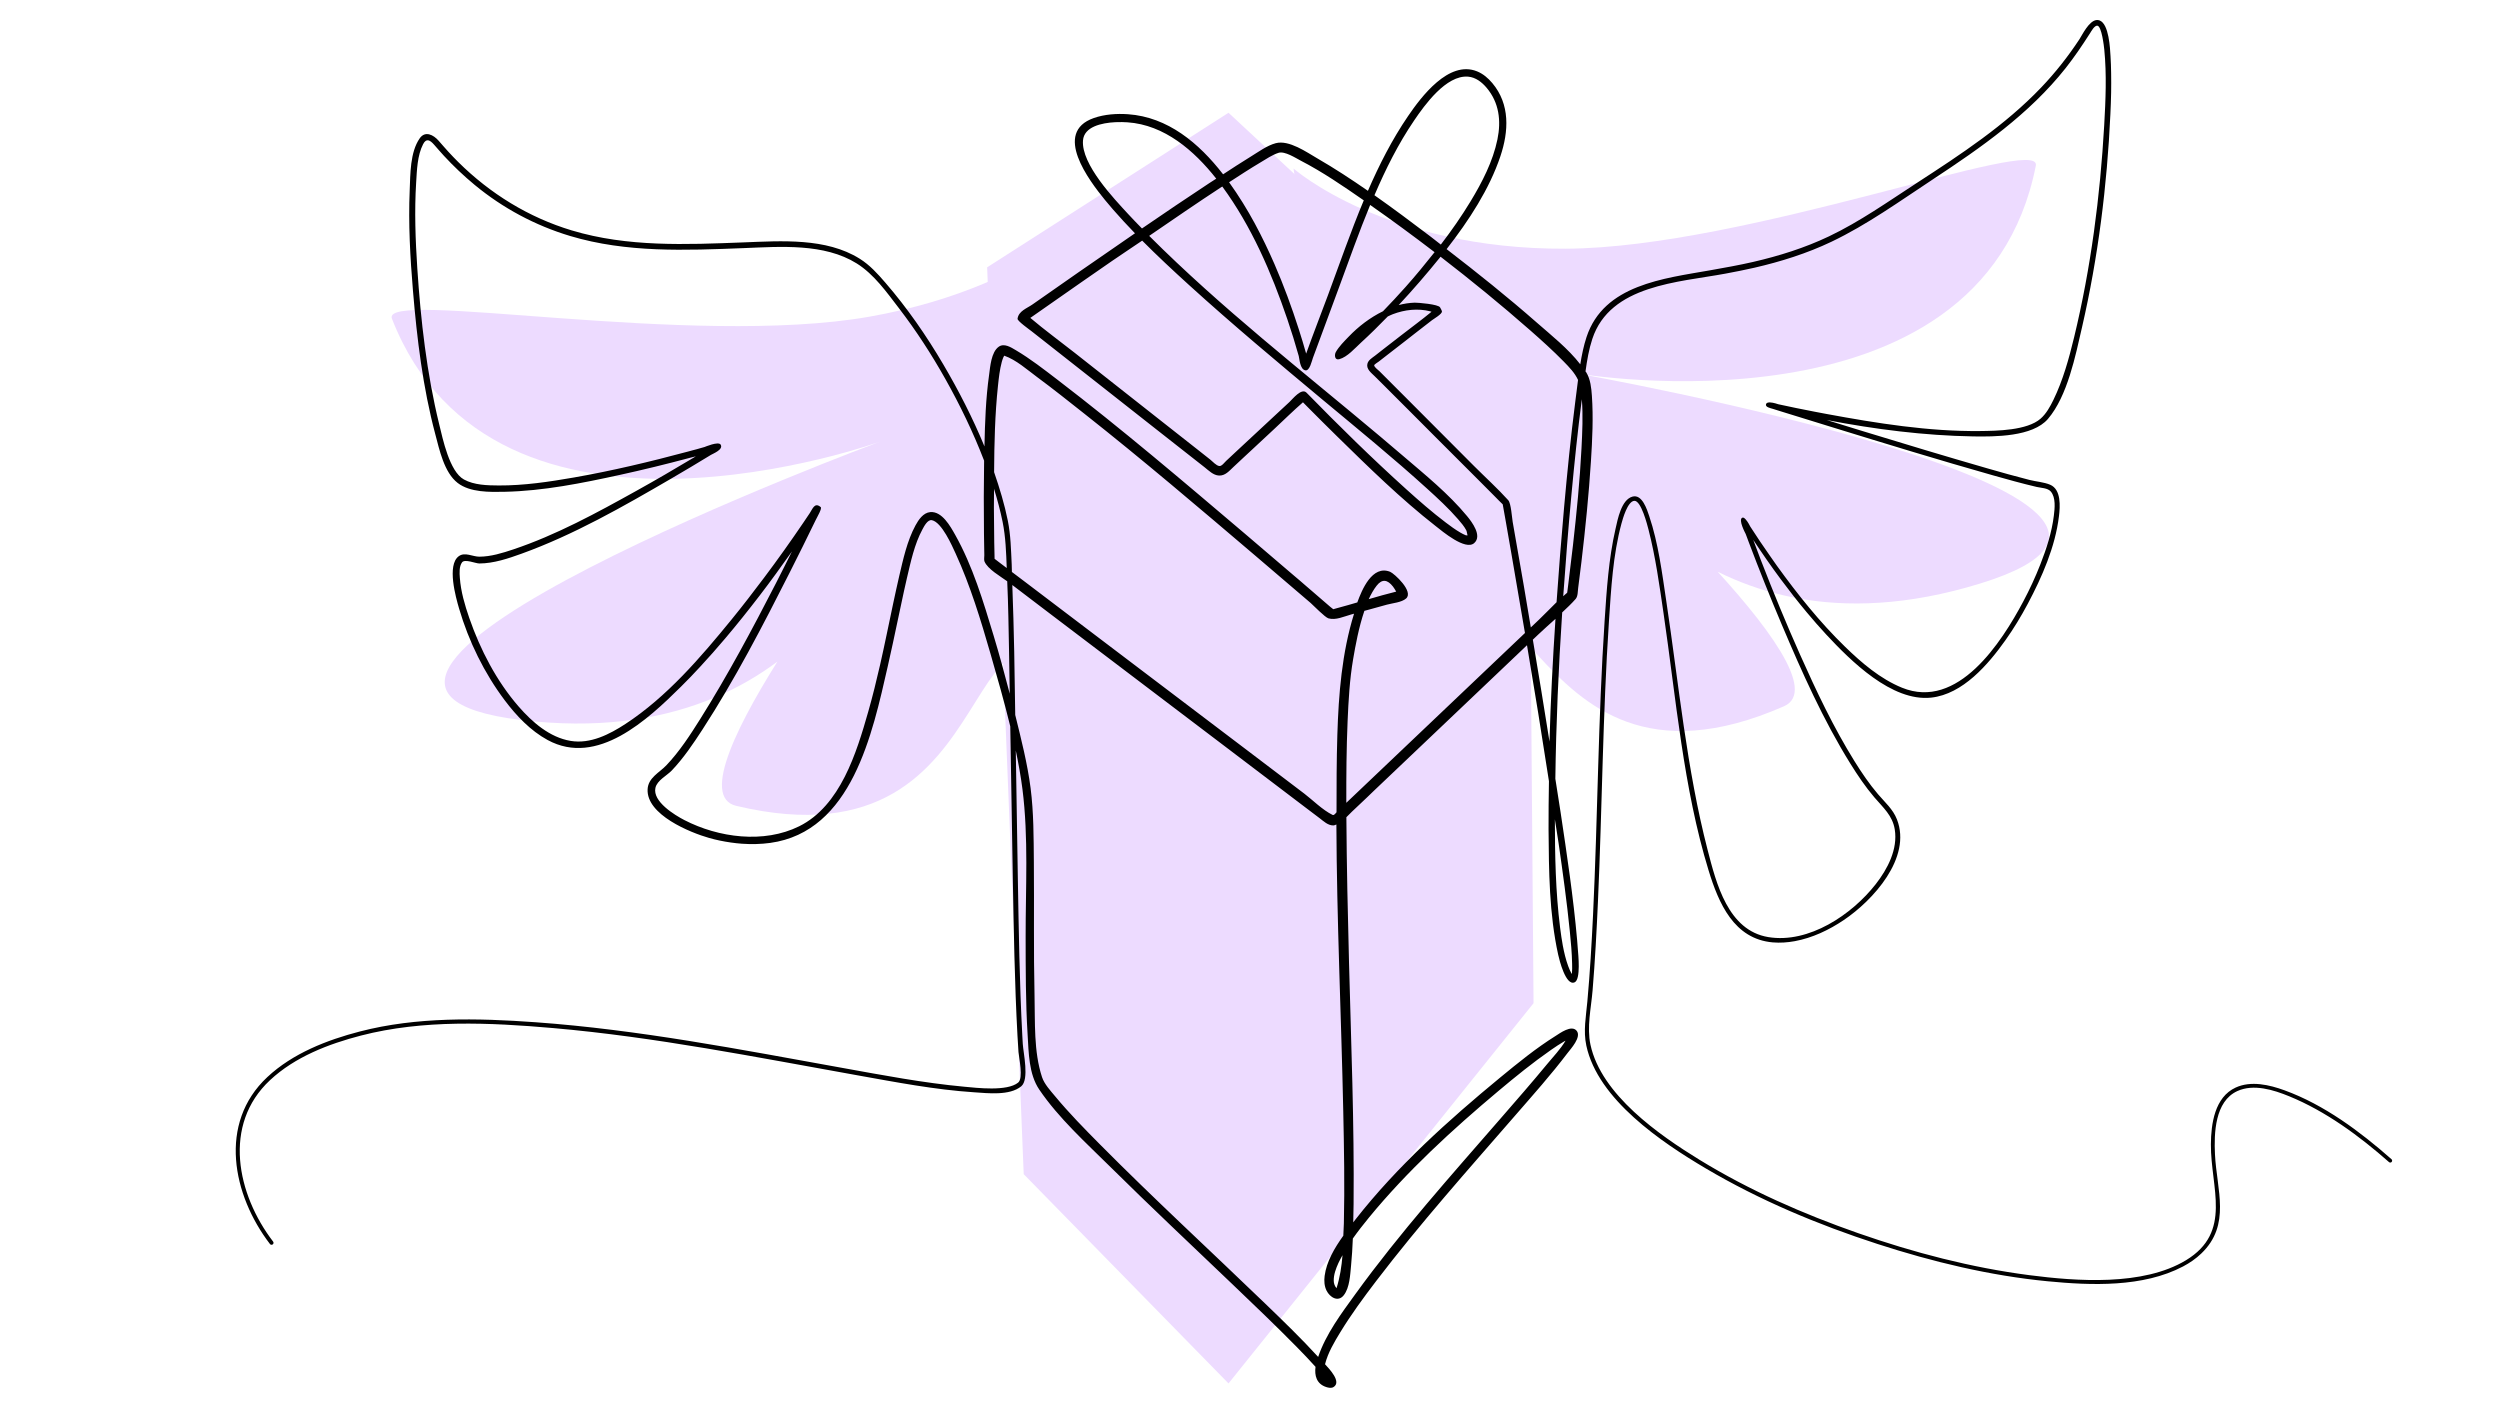 <?xml version="1.0" encoding="UTF-8" standalone="no"?>
<!DOCTYPE svg PUBLIC "-//W3C//DTD SVG 1.1//EN" "http://www.w3.org/Graphics/SVG/1.1/DTD/svg11.dtd">
<!-- Created with Vectornator (http://vectornator.io/) -->
<svg height="50.794mm" stroke-miterlimit="10" style="fill-rule:nonzero;clip-rule:evenodd;stroke-linecap:round;stroke-linejoin:round;" version="1.1" viewBox="0 0 256 144" width="90.3mm" xml:space="preserve" xmlns="http://www.w3.org/2000/svg" xmlns:xlink="http://www.w3.org/1999/xlink">
<defs/>
<g id="Livello-2">
<g opacity="1">
<path d="M101.083 27.372L125.8 11.546L156.546 40.134L157.035 102.726L125.8 141.662L104.828 120.235L101.083 27.372Z" fill="#eddbff" fill-rule="nonzero" opacity="1" stroke="none"/>
<path d="M75.383 82.518C67.97 80.751 91.264 51.365 91.264 51.365C91.264 51.365 84.12 77.426 53.385 73.731C23.134 70.095 90.125 45.218 90.125 45.218C90.125 45.218 50.667 59.568 40.134 32.635C38.925 29.545 70.796 35.64 89.013 32.431C107.229 29.222 114.983 19.378 114.983 19.378L115.907 47.201L139.349 62.213C139.349 62.213 129.508 89.93 113.174 71.689C96.841 53.448 104.943 89.566 75.383 82.518Z" fill="#eddbff" fill-rule="nonzero" opacity="1" stroke="none"/>
<path d="M182.676 72.323C189.656 69.263 161.497 44.499 161.497 44.499C161.497 44.499 173.172 68.87 202.756 59.756C231.874 50.786 161.522 38.248 161.522 38.248C161.522 38.248 202.906 45.335 208.47 16.955C209.108 13.7 178.835 25.378 160.337 25.467C141.84 25.557 132.456 17.253 132.456 17.253L136.507 44.794L116.115 63.745C116.115 63.745 130.739 89.264 143.56 68.403C156.381 47.543 154.847 84.527 182.676 72.323Z" fill="#eddbff" fill-rule="nonzero" opacity="1" stroke="none"/>
<g opacity="1">
<path d="M214.663 2.053C213.883 2.167 213.208 3.6 212.931 4.022C211.775 5.778 210.471 7.434 209.02 8.956C205.323 12.832 200.775 15.817 196.307 18.718C193.369 20.626 190.459 22.692 187.289 24.202C184.807 25.384 182.177 26.21 179.502 26.825C178.056 27.157 176.599 27.415 175.139 27.674C170.369 28.521 164.227 29.151 162.461 34.514C162.165 35.411 161.976 36.353 161.82 37.305C160.582 35.7 158.837 34.323 157.374 33.039C154.389 30.418 151.28 27.935 148.133 25.51C150.442 22.546 152.514 19.354 153.637 16.012C154.499 13.444 154.646 10.683 152.809 8.503C152.382 7.996 151.87 7.557 151.25 7.306C148.352 6.132 145.515 9.94 144.187 11.885C142.536 14.304 141.23 16.886 140.075 19.54C138.386 18.371 136.671 17.244 134.898 16.22C133.806 15.59 131.997 14.304 130.639 14.662C129.74 14.899 128.853 15.564 128.072 16.039C127.116 16.62 126.184 17.239 125.246 17.849C122.769 14.651 119.581 11.981 115.511 11.697C114.353 11.616 113.109 11.7 112.004 12.087C107.783 13.566 111.521 18.479 113.139 20.465C113.411 20.8 113.69 21.128 113.974 21.453C114.699 22.287 115.452 23.094 116.221 23.889C114.306 25.203 112.394 26.521 110.487 27.848C108.897 28.954 107.312 30.06 105.728 31.174C105.153 31.578 104.297 31.849 104.197 32.642C104.169 32.865 105.422 33.752 105.63 33.916C106.052 34.247 106.475 34.579 106.897 34.911C108.584 36.237 110.269 37.565 111.956 38.891C112.377 39.223 112.8 39.555 113.222 39.886C114.909 41.213 116.594 42.54 118.281 43.867C119.124 44.53 119.97 45.194 120.814 45.857C121.658 46.52 122.496 47.177 123.34 47.84C123.779 48.185 124.234 48.664 124.822 48.696C125.46 48.73 125.879 48.215 126.304 47.819C126.659 47.488 127.014 47.155 127.369 46.824C127.724 46.493 128.079 46.166 128.433 45.836C129.143 45.174 129.853 44.514 130.563 43.853C131.501 42.978 132.443 42.047 133.423 41.194C133.434 41.206 133.446 41.218 133.457 41.229C133.609 41.383 133.743 41.52 133.896 41.675C134.893 42.679 135.891 43.676 136.902 44.667C140.156 47.857 143.439 51.078 147.034 53.887C147.693 54.402 150.058 56.408 150.958 55.612C151.799 54.87 150.727 53.454 150.234 52.857C148.337 50.555 145.919 48.608 143.666 46.678C142.929 46.047 142.054 45.303 141.314 44.681C133.336 37.975 125.053 31.534 117.676 24.153C120.134 22.473 122.586 20.778 125.079 19.15C125.106 19.132 125.136 19.119 125.163 19.101C128.154 23.173 130.202 27.928 131.822 32.684C132.246 33.93 132.637 35.188 132.991 36.456C133.068 36.731 133.114 37.828 133.673 37.924C134.116 38 134.338 36.929 134.439 36.657C134.565 36.316 134.695 35.969 134.821 35.628C135.327 34.261 135.833 32.896 136.338 31.529C136.591 30.846 136.844 30.16 137.097 29.476C138.149 26.631 139.153 23.776 140.305 20.987C142.534 22.548 144.735 24.165 146.901 25.823C145.94 27.037 144.956 28.235 143.93 29.386C143.178 30.229 142.407 31.059 141.62 31.87C140.304 32.514 139.104 33.429 138.099 34.48C137.668 34.929 137.1 35.489 136.784 36.059C136.636 36.325 136.653 36.912 137.138 36.783C137.971 36.562 138.756 35.641 139.365 35.085C140.309 34.224 141.216 33.323 142.107 32.406C142.281 32.325 142.456 32.237 142.636 32.169C143.846 31.71 145.185 31.554 146.449 31.877C146.497 31.889 146.541 31.912 146.588 31.926C145.585 32.753 144.523 33.527 143.506 34.319C142.908 34.785 142.308 35.246 141.71 35.711C141.411 35.944 141.111 36.181 140.813 36.414C140.515 36.645 140.108 36.87 140.019 37.263C139.897 37.803 140.427 38.186 140.764 38.522C141.057 38.816 141.355 39.106 141.648 39.399C141.941 39.692 142.231 39.983 142.524 40.276C143.111 40.862 143.699 41.45 144.285 42.036C145.164 42.916 146.043 43.801 146.922 44.681C148.388 46.147 149.854 47.612 151.32 49.078C151.906 49.665 152.487 50.252 153.074 50.839C153.343 51.108 153.602 51.386 153.881 51.646C153.888 51.671 153.885 51.679 153.888 51.695C153.915 51.85 153.944 52.006 153.971 52.161C154.034 52.513 154.097 52.86 154.159 53.212C154.361 54.351 154.558 55.495 154.757 56.635C155.233 59.362 155.691 62.09 156.156 64.819C151.28 69.455 146.399 74.092 141.522 78.729C140.301 79.89 139.084 81.047 137.862 82.208C137.855 79.422 137.876 76.634 137.994 73.851C138.085 71.735 138.202 69.603 138.558 67.512C138.8 66.087 139.144 64.22 139.713 62.55C139.869 62.507 140.024 62.468 140.179 62.425C140.791 62.257 141.405 62.085 142.016 61.917C142.596 61.758 143.526 61.691 143.986 61.284C144.789 60.571 142.768 58.718 142.343 58.549C140.518 57.825 139.455 60.402 138.989 61.687C138.686 61.775 138.378 61.869 138.078 61.952C137.667 62.064 137.257 62.181 136.846 62.293C136.74 62.322 136.632 62.355 136.526 62.383C136.434 62.316 136.362 62.263 136.227 62.147C135.776 61.757 135.321 61.366 134.87 60.977C134.694 60.826 134.524 60.676 134.348 60.525C134.153 60.358 133.958 60.192 133.764 60.024C133.552 59.843 133.342 59.656 133.13 59.474C132.902 59.279 132.67 59.086 132.441 58.89C130.792 57.476 129.143 56.065 127.487 54.659C121.174 49.299 114.853 43.912 108.275 38.877C106.897 37.823 105.513 36.741 104.016 35.857C103.532 35.571 102.831 35.113 102.276 35.502C101.491 36.054 101.4 37.558 101.281 38.404C100.943 40.817 100.859 43.272 100.808 45.711C99.605 42.795 98.157 39.974 96.591 37.312C94.859 34.366 92.9 31.534 90.662 28.947C89.863 28.023 89.074 27.144 88.032 26.491C84.588 24.333 80.014 24.673 76.133 24.821C70.247 25.046 64.269 25.314 58.556 23.596C54.144 22.27 50.196 19.834 46.928 16.596C46.582 16.253 46.243 15.897 45.912 15.538C45.568 15.165 45.24 14.777 44.903 14.397C44.389 13.816 43.541 13.356 42.976 14.168C41.984 15.593 42.023 17.831 41.953 19.484C41.807 22.912 42.001 26.353 42.287 29.768C42.698 34.683 43.298 39.669 44.569 44.444C44.992 46.034 45.475 48.379 46.866 49.454C48.136 50.437 50.168 50.39 51.681 50.359C55.639 50.276 59.604 49.474 63.455 48.633C65.85 48.11 68.226 47.526 70.594 46.894C70.809 46.836 71.035 46.78 71.255 46.727C71.16 46.784 71.066 46.843 70.97 46.9C69.049 48.053 67.111 49.18 65.153 50.268C61.114 52.514 56.954 54.787 52.558 56.26C51.448 56.631 50.267 56.999 49.085 57.004C48.395 57.007 47.606 56.494 46.977 56.956C45.742 57.862 46.674 61.169 47.012 62.321C47.993 65.668 49.592 68.931 51.688 71.715C52.881 73.299 54.316 74.819 56.079 75.778C61.16 78.542 66.335 73.677 69.724 70.323C70.4 69.655 71.059 68.971 71.701 68.27C72.734 67.141 73.271 66.545 74.261 65.375C75.475 63.942 76.645 62.474 77.789 60.984C78.925 59.506 80.015 57.989 81.095 56.468C80.555 57.548 80.019 58.631 79.466 59.704C77.036 64.427 74.535 69.121 71.707 73.621C70.673 75.268 69.581 76.953 68.235 78.367C67.513 79.126 66.377 79.637 66.315 80.816C66.176 83.428 70.674 85.258 72.633 85.812C72.991 85.914 73.355 86 73.719 86.077C74.426 86.226 75.252 86.346 75.973 86.397C76.936 86.465 77.911 86.445 78.868 86.314C87.251 85.161 89.34 75.077 90.899 68.263C91.262 66.677 91.6 65.082 91.936 63.489C92.126 62.59 92.363 61.454 92.562 60.553C92.662 60.101 92.762 59.647 92.868 59.196C93.261 57.53 93.637 55.721 94.462 54.2C94.621 53.907 94.988 53.175 95.429 53.267C96.44 53.48 97.484 55.868 97.858 56.684C99.366 59.977 100.434 63.496 101.434 66.969C102.135 69.403 102.842 71.88 103.452 74.38C103.535 79.537 103.614 84.698 103.71 89.855C103.811 95.258 103.896 100.665 104.19 106.062C104.22 106.618 104.255 107.177 104.294 107.732C104.34 108.363 104.816 110.399 104.259 110.856C103.131 111.783 99.997 111.395 98.755 111.281C94.547 110.894 90.378 110.095 86.223 109.346C75.819 107.472 65.393 105.437 54.833 104.677C48.879 104.248 42.676 104.112 36.852 105.623C33.463 106.503 29.973 107.867 27.375 110.293C22.309 115.021 23.809 122.383 27.646 127.39C27.714 127.478 27.843 127.492 27.931 127.424C28.02 127.357 28.034 127.228 27.966 127.139C24.265 122.306 22.754 115.169 27.66 110.599C30.209 108.225 33.642 106.9 36.964 106.041C43.334 104.394 50.156 104.707 56.649 105.275C67.116 106.192 77.438 108.259 87.768 110.105C91.733 110.813 95.732 111.589 99.757 111.851C101.143 111.941 103.389 112.217 104.573 111.239C105.416 110.542 104.789 107.831 104.733 106.904C104.715 106.615 104.699 106.323 104.684 106.034C104.396 100.643 104.321 95.239 104.225 89.841C104.148 85.511 104.079 81.181 104.016 76.85C104.289 78.164 104.53 79.482 104.698 80.802C105.332 85.778 105.017 90.929 105.025 95.923C105.031 99.264 105.021 102.608 105.227 105.943C105.34 107.777 105.34 109.979 106.417 111.566C108.411 114.506 111.199 117.015 113.709 119.499C117.834 123.58 122.061 127.549 126.255 131.558C128.449 133.655 130.646 135.755 132.776 137.918C133.434 138.587 134.083 139.264 134.71 139.964C134.593 140.847 134.807 141.705 135.796 142.03C136.024 142.106 136.323 142.172 136.547 142.037C137.418 141.514 136.112 140.167 135.684 139.699C135.971 138.533 136.645 137.405 137.25 136.415C138.36 134.597 139.626 132.873 140.917 131.182C145.402 125.307 150.332 119.781 155.175 114.203C156.987 112.116 158.842 110.042 160.512 107.836C160.831 107.416 161.973 106.195 161.452 105.554C160.926 104.907 159.741 105.799 159.287 106.083C157.286 107.336 155.429 108.85 153.609 110.348C148.322 114.704 143.07 119.431 138.829 124.836C138.747 124.942 138.657 125.061 138.572 125.17C138.584 124.547 138.601 123.927 138.607 123.305C138.684 115.082 138.355 106.849 138.141 98.63C138.01 93.647 137.902 88.668 137.869 83.683C138.073 83.478 138.293 83.253 138.433 83.12C138.687 82.877 138.944 82.638 139.198 82.396C139.453 82.154 139.709 81.914 139.964 81.672C140.218 81.43 140.468 81.183 140.722 80.942C143.522 78.279 146.322 75.622 149.121 72.96C151.535 70.664 153.951 68.367 156.365 66.071C157.151 70.707 157.897 75.348 158.612 79.995C158.592 81.642 158.558 83.29 158.571 84.936C158.605 89.194 158.636 93.59 159.559 97.767C159.67 98.272 160.331 100.984 161.236 100.592C161.898 100.305 161.606 97.692 161.57 97.19C161.548 96.888 161.527 96.586 161.5 96.285C161.115 91.892 160.454 87.521 159.802 83.161C159.632 82.022 159.442 80.883 159.267 79.745C159.343 74.065 159.592 68.383 159.969 62.71C160.445 62.263 160.927 61.813 161.347 61.332C161.583 61.062 161.562 60.535 161.605 60.205C161.72 59.316 161.833 58.423 161.939 57.533C162.344 54.104 162.694 50.667 162.913 47.221C163.054 44.997 163.165 42.76 163.01 40.533C162.955 39.742 162.866 38.848 162.447 38.154C162.42 38.11 162.383 38.071 162.356 38.028C162.513 36.899 162.702 35.773 163.052 34.709C164.876 29.162 171.891 28.915 176.67 28.022C177.671 27.835 178.648 27.645 179.641 27.417C182.358 26.79 185.025 25.954 187.546 24.752C191.195 23.011 194.554 20.589 197.921 18.37C202.866 15.112 207.811 11.666 211.518 6.979C212.425 5.833 213.235 4.626 214.023 3.396C214.142 3.211 214.469 2.597 214.768 2.63C215.213 2.68 215.446 4.75 215.478 5.066C215.732 7.634 215.616 10.247 215.471 12.818C215.057 20.102 214.104 27.446 212.388 34.542C211.862 36.718 211.25 38.938 210.266 40.958C209.934 41.637 209.536 42.364 208.957 42.871C207.578 44.082 204.474 44.12 202.75 44.138C197.491 44.194 192.202 43.343 187.045 42.391C186.629 42.315 186.215 42.235 185.799 42.155C184.565 41.917 183.332 41.665 182.104 41.396C182.051 41.384 181.609 41.219 181.256 41.208C181.243 41.205 181.172 41.18 181.193 41.188C181.202 41.191 181.205 41.204 181.214 41.208C181.034 41.21 180.879 41.243 180.838 41.396C180.797 41.549 180.91 41.641 181.054 41.709C181.22 41.788 181.428 41.833 181.499 41.855C181.813 41.953 182.125 42.05 182.438 42.148C184.133 42.676 185.829 43.198 187.525 43.72C193.038 45.417 198.556 47.112 204.107 48.682C205.587 49.1 207.07 49.514 208.568 49.865C209 49.966 209.688 49.964 210.001 50.331C210.532 50.954 210.404 52.062 210.314 52.801C210.106 54.51 209.561 56.187 208.936 57.783C208.427 59.086 207.839 60.355 207.183 61.59C204.967 65.761 200.484 72.755 194.762 70.42C192.54 69.514 190.633 67.878 188.931 66.224C186.339 63.706 184.071 60.862 181.958 57.937C181.72 57.606 181.49 57.268 181.256 56.935C180.558 55.94 179.879 54.937 179.224 53.915C179.216 53.903 178.988 53.427 178.743 53.17C178.633 53.054 178.519 52.966 178.416 53.01C177.957 53.206 178.749 54.65 178.757 54.673C178.806 54.803 178.855 54.933 178.904 55.063C178.958 55.207 179.009 55.35 179.064 55.494C180.14 58.349 181.276 61.181 182.466 63.99C184.522 68.842 186.694 73.717 189.48 78.2C190.225 79.397 191.02 80.577 191.937 81.651C192.828 82.695 193.795 83.507 194.024 84.936C194.35 86.964 193.285 88.989 192.076 90.537C189.64 93.657 185.225 96.643 181.075 95.958C176.947 95.277 175.749 90.473 174.861 87.037C172.706 78.708 171.906 70.059 170.63 61.569C170.193 58.661 169.818 55.635 168.876 52.836C168.657 52.184 168.158 50.575 167.165 50.853C166.014 51.174 165.65 53.198 165.432 54.144C164.723 57.224 164.52 60.436 164.312 63.58C163.647 73.595 163.609 83.638 163.129 93.662C162.986 96.634 162.814 99.605 162.544 102.569C162.407 104.077 162.117 105.568 162.44 107.071C163.627 112.591 170.147 116.97 174.659 119.638C180.181 122.903 186.163 125.407 192.257 127.383C197.911 129.216 203.763 130.629 209.688 131.203C214.135 131.634 219.445 131.84 223.542 129.686C224.223 129.328 224.858 128.89 225.414 128.357C228.48 125.422 226.986 121.837 226.813 118.197C226.711 116.049 226.796 112.782 229.102 111.726C230.771 110.962 232.813 111.604 234.405 112.255C238.164 113.791 241.597 116.322 244.634 118.998C244.714 119.069 244.834 119.064 244.905 118.984C244.976 118.903 244.972 118.776 244.891 118.705C241.675 115.868 237.993 113.124 233.938 111.649C232.392 111.087 230.508 110.643 228.935 111.364C226.782 112.352 226.41 115.08 226.395 117.175C226.365 121.622 228.625 126.149 223.849 129.046C219.444 131.716 212.616 131.198 207.809 130.577C201.845 129.805 195.966 128.266 190.295 126.283C184.661 124.313 179.135 121.894 174.04 118.768C169.888 116.221 163.961 112.093 162.864 106.98C162.475 105.166 162.929 103.245 163.08 101.427C163.331 98.397 163.493 95.363 163.63 92.326C164.06 82.758 164.118 73.166 164.757 63.608C164.978 60.291 165.165 56.84 166.037 53.615C166.17 53.125 166.667 51.328 167.352 51.284C168.052 51.239 168.688 53.769 168.807 54.228C169.53 57.031 169.924 59.926 170.345 62.787C171.625 71.504 172.372 80.68 174.958 89.125C175.991 92.497 177.558 96.158 181.534 96.501C182.283 96.565 183.043 96.511 183.781 96.376C185.586 96.044 187.291 95.231 188.806 94.211C191.784 92.206 195.785 87.843 194.247 83.906C193.836 82.855 193.025 82.167 192.313 81.331C191.413 80.275 190.629 79.119 189.898 77.942C187.747 74.478 185.99 70.764 184.331 67.045C182.916 63.873 181.593 60.66 180.337 57.422C180.061 56.71 179.799 55.993 179.53 55.279C180.432 56.643 181.362 57.987 182.334 59.294C183.195 60.451 184.081 61.59 185.006 62.696C185.66 63.479 186.309 64.225 187.003 64.972C189.497 67.653 193.717 71.874 197.754 71.436C201.002 71.084 203.601 68.027 205.353 65.563C206.198 64.375 206.958 63.12 207.642 61.833C209.108 59.077 210.455 55.999 210.836 52.871C210.958 51.875 211.087 50.123 209.932 49.635C209.292 49.365 208.482 49.313 207.809 49.141C206.383 48.777 204.965 48.38 203.551 47.972C199.253 46.733 194.968 45.44 190.691 44.131C189.479 43.76 188.27 43.385 187.059 43.011C192.011 43.964 197.058 44.604 202.041 44.688C204.237 44.724 208.138 44.735 209.709 42.899C211.713 40.556 212.53 36.418 213.202 33.498C214.845 26.366 215.769 18.992 216.104 11.683C216.138 10.938 216.167 10.223 216.18 9.477C216.192 8.853 216.19 8.121 216.18 7.494C216.169 6.807 216.157 6.446 216.118 5.769C216.07 4.946 215.961 2.463 215.004 2.095C214.89 2.05 214.775 2.036 214.663 2.053ZM150.339 7.849C151.111 7.915 151.748 8.417 152.232 8.99C153.515 10.513 153.73 12.367 153.338 14.272C152.872 16.536 151.77 18.663 150.582 20.625C149.657 22.154 148.631 23.621 147.541 25.044C147.164 24.754 146.793 24.454 146.414 24.167C144.55 22.753 142.666 21.344 140.743 19.992C141.885 17.335 143.168 14.744 144.821 12.317C145.857 10.794 148.083 7.657 150.339 7.849ZM114.224 12.511C114.699 12.488 115.138 12.504 115.456 12.525C119.246 12.785 122.283 15.426 124.544 18.294C124.311 18.447 124.073 18.593 123.841 18.746C121.525 20.271 119.226 21.828 116.938 23.395C116.461 22.906 115.986 22.422 115.511 21.905C114.11 20.38 110.707 16.833 110.898 14.383C111.008 12.973 112.799 12.581 114.224 12.511ZM43.853 14.369C44.039 14.403 44.239 14.576 44.444 14.808C44.784 15.191 45.112 15.58 45.46 15.956C46.438 17.014 47.488 18.008 48.598 18.927C51.477 21.309 54.81 23.094 58.389 24.167C64.168 25.899 70.208 25.638 76.161 25.406C79.914 25.259 84.395 24.892 87.733 26.978C89.502 28.084 90.806 29.938 92.054 31.564C93.821 33.865 95.401 36.306 96.821 38.836C98.307 41.484 99.665 44.287 100.773 47.172C100.732 49.67 100.73 52.168 100.759 54.666C100.768 55.397 100.78 56.127 100.794 56.858C100.797 57.021 100.746 57.327 100.808 57.484C101.121 58.275 102.473 59.034 103.139 59.523C103.251 61.929 103.278 64.332 103.327 66.739C103.356 68.17 103.372 69.602 103.397 71.033C102.88 69.041 102.343 67.059 101.747 65.09C100.693 61.604 99.605 57.955 97.809 54.764C97.323 53.9 96.46 52.327 95.255 52.439C94.534 52.507 94.058 53.227 93.745 53.803C92.885 55.39 92.484 57.269 92.075 59.008C91.968 59.463 91.87 59.916 91.769 60.372C91.663 60.853 91.558 61.337 91.456 61.819C91.011 63.908 90.594 66 90.12 68.082C89.752 69.696 89.356 71.305 88.902 72.897C87.714 77.066 86.058 82.515 81.839 84.609C78.216 86.406 73.573 85.78 70.079 83.975C69.093 83.466 66.805 82.076 67.115 80.677C67.285 79.907 68.289 79.425 68.792 78.896C69.993 77.633 70.984 76.163 71.93 74.707C75.269 69.563 78.105 64.078 80.872 58.612C81.771 56.835 82.655 55.052 83.523 53.261C83.704 52.887 84.2 52.063 84.038 51.925C83.423 51.4 83.213 52.102 82.925 52.537C82.701 52.873 82.476 53.205 82.25 53.539C80.962 55.435 79.633 57.308 78.255 59.141C77.166 60.589 76.061 62.029 74.915 63.434C71.753 67.311 68.276 71.371 64.039 74.136C62.403 75.204 60.451 76.202 58.438 75.869C56.287 75.513 54.497 73.943 53.114 72.355C50.846 69.75 49.184 66.543 48.056 63.288C47.596 61.962 47.189 60.575 47.088 59.168C47.054 58.686 47.005 58.008 47.311 57.589C47.59 57.206 48.699 57.702 49.085 57.7C50.558 57.694 52.038 57.193 53.407 56.698C58.757 54.764 63.791 51.884 68.695 49.03C70.07 48.229 71.443 47.413 72.8 46.58C73.004 46.455 74.103 46.037 73.795 45.53C73.572 45.163 72.176 45.765 72.146 45.773C72.022 45.808 71.901 45.843 71.777 45.877C71.639 45.916 71.498 45.958 71.36 45.996C71.21 46.037 71.064 46.073 70.914 46.114C70.752 46.158 70.59 46.203 70.427 46.246C66.573 47.279 62.682 48.211 58.751 48.898C56.223 49.339 53.641 49.725 51.069 49.712C49.908 49.706 48.551 49.677 47.506 49.099C46.022 48.28 45.337 44.929 44.973 43.442C43.697 38.235 43.084 32.821 42.732 27.479C42.54 24.56 42.431 21.613 42.614 18.691C42.693 17.429 42.731 15.918 43.324 14.766C43.49 14.442 43.666 14.336 43.853 14.369ZM130.918 15.65C131.552 15.443 132.692 16.191 133.207 16.457C135.439 17.612 137.533 19.048 139.595 20.479C139.613 20.491 139.633 20.501 139.651 20.514C138.317 23.703 137.188 26.981 135.983 30.228C135.244 32.22 134.464 34.208 133.75 36.212C133.517 35.378 133.262 34.546 132.998 33.721C132.276 31.463 131.459 29.236 130.514 27.062C129.896 25.64 129.226 24.243 128.489 22.88C127.74 21.495 126.854 20.047 125.859 18.663C126.922 17.973 127.984 17.279 129.074 16.631C129.652 16.287 130.271 15.86 130.918 15.65ZM116.959 24.64C118.51 26.2 120.121 27.7 121.746 29.177C126.227 33.249 130.874 37.131 135.524 41.007C139.089 43.977 142.693 46.911 146.129 50.032C147.227 51.029 148.328 52.042 149.302 53.163C149.608 53.515 149.923 53.884 150.144 54.297C150.21 54.42 150.227 54.684 150.276 54.826C150.205 54.822 150.119 54.823 150.074 54.805C149.9 54.734 149.7 54.627 149.539 54.534C149.015 54.231 148.524 53.868 148.042 53.504C146.644 52.446 145.322 51.289 144.02 50.115C140.499 46.941 137.106 43.604 133.791 40.213C133.277 39.687 132.375 40.853 132.038 41.167C131.683 41.497 131.329 41.825 130.973 42.155C129.552 43.475 128.129 44.801 126.708 46.121C126.323 46.478 125.944 46.836 125.56 47.193C125.396 47.344 125.101 47.763 124.85 47.721C124.524 47.667 124.201 47.276 123.945 47.074C123.524 46.742 123.107 46.411 122.686 46.079C121.422 45.083 120.158 44.09 118.893 43.094C115.943 40.77 112.992 38.445 110.042 36.122C108.546 34.943 106.969 33.794 105.505 32.552C105.658 32.445 105.805 32.344 105.964 32.232C106.504 31.852 107.045 31.476 107.586 31.098C109.68 29.632 111.772 28.172 113.876 26.721C114.896 26.017 115.936 25.341 116.959 24.64ZM147.514 26.289C150.65 28.709 153.718 31.211 156.685 33.818C157.856 34.847 159.016 35.893 160.109 37.005C160.72 37.628 161.26 38.193 161.591 38.905C161.496 39.661 161.4 40.423 161.305 41.16C160.843 44.769 160.482 48.391 160.157 52.015C159.87 55.226 159.618 58.445 159.392 61.666C158.768 62.275 158.164 62.91 157.562 63.483C157.293 63.738 157.023 63.992 156.755 64.248C156.516 62.838 156.287 61.427 156.045 60.017C155.668 57.821 155.283 55.629 154.897 53.434C154.825 53.03 154.732 51.539 154.451 51.229C153.344 50.003 152.097 48.877 150.93 47.708C148.587 45.359 146.245 43.007 143.902 40.659C143.609 40.365 143.318 40.075 143.025 39.782C142.733 39.488 142.435 39.192 142.142 38.898C141.849 38.605 141.558 38.315 141.265 38.021C141.112 37.868 140.752 37.628 140.715 37.416C140.7 37.329 141.121 37.075 141.202 37.012C141.519 36.766 141.832 36.521 142.149 36.275C142.747 35.81 143.346 35.348 143.944 34.883C144.243 34.651 144.542 34.413 144.842 34.18C145.141 33.948 145.44 33.717 145.739 33.484C146.038 33.252 146.338 33.021 146.637 32.788C146.807 32.656 147.703 32.142 147.653 31.884C147.625 31.74 147.528 31.613 147.465 31.48C147.31 31.153 145.173 30.985 144.869 30.993C144.307 31.009 143.759 31.099 143.227 31.237C144.648 29.718 146.106 28.035 147.514 26.289ZM102.833 36.421C104.051 36.84 105.192 37.868 106.201 38.613C107.852 39.832 109.455 41.113 111.065 42.384C117.032 47.097 122.824 52.034 128.614 56.962C130.483 58.553 132.348 60.142 134.209 61.743C134.487 61.983 135.682 63.225 136.039 63.322C136.798 63.529 137.602 63.131 138.349 62.926C138.452 62.898 138.553 62.87 138.655 62.842C137.408 66.854 137.072 71.079 136.944 75.256C136.862 77.895 136.86 80.535 136.86 83.175C136.746 83.307 136.6 83.516 136.457 83.447C135.433 82.95 134.384 81.892 133.562 81.269C131.727 79.878 129.892 78.484 128.058 77.093C122.921 73.2 117.788 69.311 112.651 65.417C110.083 63.47 107.517 61.519 104.948 59.572C104.582 59.294 104.209 59.015 103.842 58.737C103.768 58.681 103.693 58.626 103.619 58.57C103.608 58.308 103.611 58.046 103.598 57.783C103.525 56.284 103.499 54.799 103.202 53.323C102.864 51.642 102.362 49.987 101.796 48.348C101.814 45.391 101.882 42.431 102.193 39.497C102.279 38.683 102.37 37.853 102.582 37.061C102.625 36.901 102.679 36.741 102.743 36.588C102.767 36.529 102.804 36.473 102.833 36.421ZM161.98 40.881C162.112 42.542 162.028 44.242 161.946 45.891C161.779 49.223 161.442 52.549 161.069 55.863C160.921 57.174 160.763 58.479 160.596 59.788C160.565 60.03 160.537 60.276 160.505 60.518C160.497 60.579 160.495 60.613 160.477 60.699C160.338 60.804 160.209 60.939 160.074 61.054C160.321 57.554 160.598 54.056 160.923 50.568C161.224 47.332 161.561 44.104 161.98 40.881ZM101.789 50.053C102.131 51.17 102.436 52.298 102.666 53.434C102.981 54.991 103.031 56.581 103.09 58.166C102.854 57.987 102.617 57.81 102.381 57.63C102.221 57.509 102.067 57.391 101.908 57.269C101.887 57.253 101.876 57.249 101.845 57.22C101.842 57.089 101.841 56.97 101.838 56.837C101.829 56.4 101.817 55.96 101.81 55.522C101.792 54.346 101.779 53.171 101.775 51.994C101.774 51.349 101.789 50.699 101.789 50.053ZM141.808 59.481C142.085 59.506 142.365 59.709 142.643 60.066C142.765 60.223 142.868 60.407 142.97 60.581C142.033 60.814 141.094 61.077 140.158 61.353C140.395 60.843 140.661 60.364 140.973 59.968C141.254 59.61 141.53 59.457 141.808 59.481ZM103.661 59.906C104.98 60.907 106.294 61.911 107.613 62.912C113.482 67.364 119.35 71.813 125.219 76.265C127.786 78.213 130.354 80.163 132.922 82.111C133.288 82.389 133.654 82.667 134.021 82.945C134.388 83.224 134.761 83.502 135.127 83.781C135.544 84.097 135.971 84.522 136.526 84.525C136.629 84.526 136.74 84.468 136.846 84.428C136.885 94.205 137.344 103.991 137.549 113.758C137.63 117.593 137.702 121.438 137.612 125.274C137.602 125.693 137.568 126.113 137.556 126.534C136.652 127.798 135.833 129.189 135.642 130.653C135.577 131.159 135.608 131.692 135.837 132.156C136.174 132.839 137.021 133.38 137.605 132.629C138.212 131.848 138.256 130.531 138.349 129.595C138.441 128.676 138.492 127.751 138.53 126.826C139.05 126.089 139.61 125.376 140.172 124.69C144.086 119.92 148.718 115.679 153.435 111.719C155.18 110.254 156.957 108.811 158.828 107.509C159.267 107.204 159.708 106.908 160.171 106.639C160.212 106.616 160.265 106.595 160.31 106.57C159.799 107.433 159.035 108.225 158.432 108.956C156.885 110.832 155.287 112.66 153.693 114.495C148.589 120.373 143.358 126.207 138.788 132.518C137.369 134.477 135.768 136.607 134.981 138.948C133.263 137.066 131.42 135.287 129.589 133.52C123.937 128.07 118.153 122.751 112.624 117.175C111.054 115.591 109.483 113.993 108.059 112.276C107.587 111.707 106.942 111.023 106.702 110.293C105.844 107.687 105.999 104.642 105.936 101.949C105.831 97.4 105.908 92.853 105.867 88.304C105.844 85.776 105.855 83.21 105.533 80.698C105.209 78.178 104.566 75.671 103.96 73.211C103.927 71.051 103.898 68.892 103.856 66.732C103.811 64.454 103.743 62.181 103.661 59.906ZM159.281 63.371C159.004 67.557 158.784 71.747 158.668 75.938C158.115 72.457 157.549 68.977 156.963 65.501C157.149 65.324 157.335 65.148 157.52 64.972C158.085 64.434 158.687 63.907 159.281 63.371ZM159.218 83.892C159.337 84.698 159.478 85.5 159.594 86.306C160.026 89.314 160.445 92.329 160.749 95.353C160.861 96.465 160.963 97.581 160.985 98.7C160.992 99.029 160.998 99.359 160.964 99.688C160.963 99.702 160.959 99.716 160.958 99.73C160.939 99.698 160.912 99.671 160.895 99.639C160.773 99.409 160.671 99.173 160.582 98.929C160.333 98.252 160.166 97.535 160.032 96.828C159.977 96.537 159.931 96.244 159.886 95.951C159.837 95.632 159.794 95.311 159.754 94.991C159.29 91.317 159.224 87.593 159.218 83.892ZM137.473 128.531C137.38 129.682 137.208 130.816 136.86 131.913C136.68 131.7 136.581 131.442 136.575 131.154C136.562 130.521 136.798 129.898 137.055 129.331C137.179 129.058 137.329 128.795 137.473 128.531Z" fill="#000000" stroke="none"/>
</g>
</g>
</g>
</svg>

